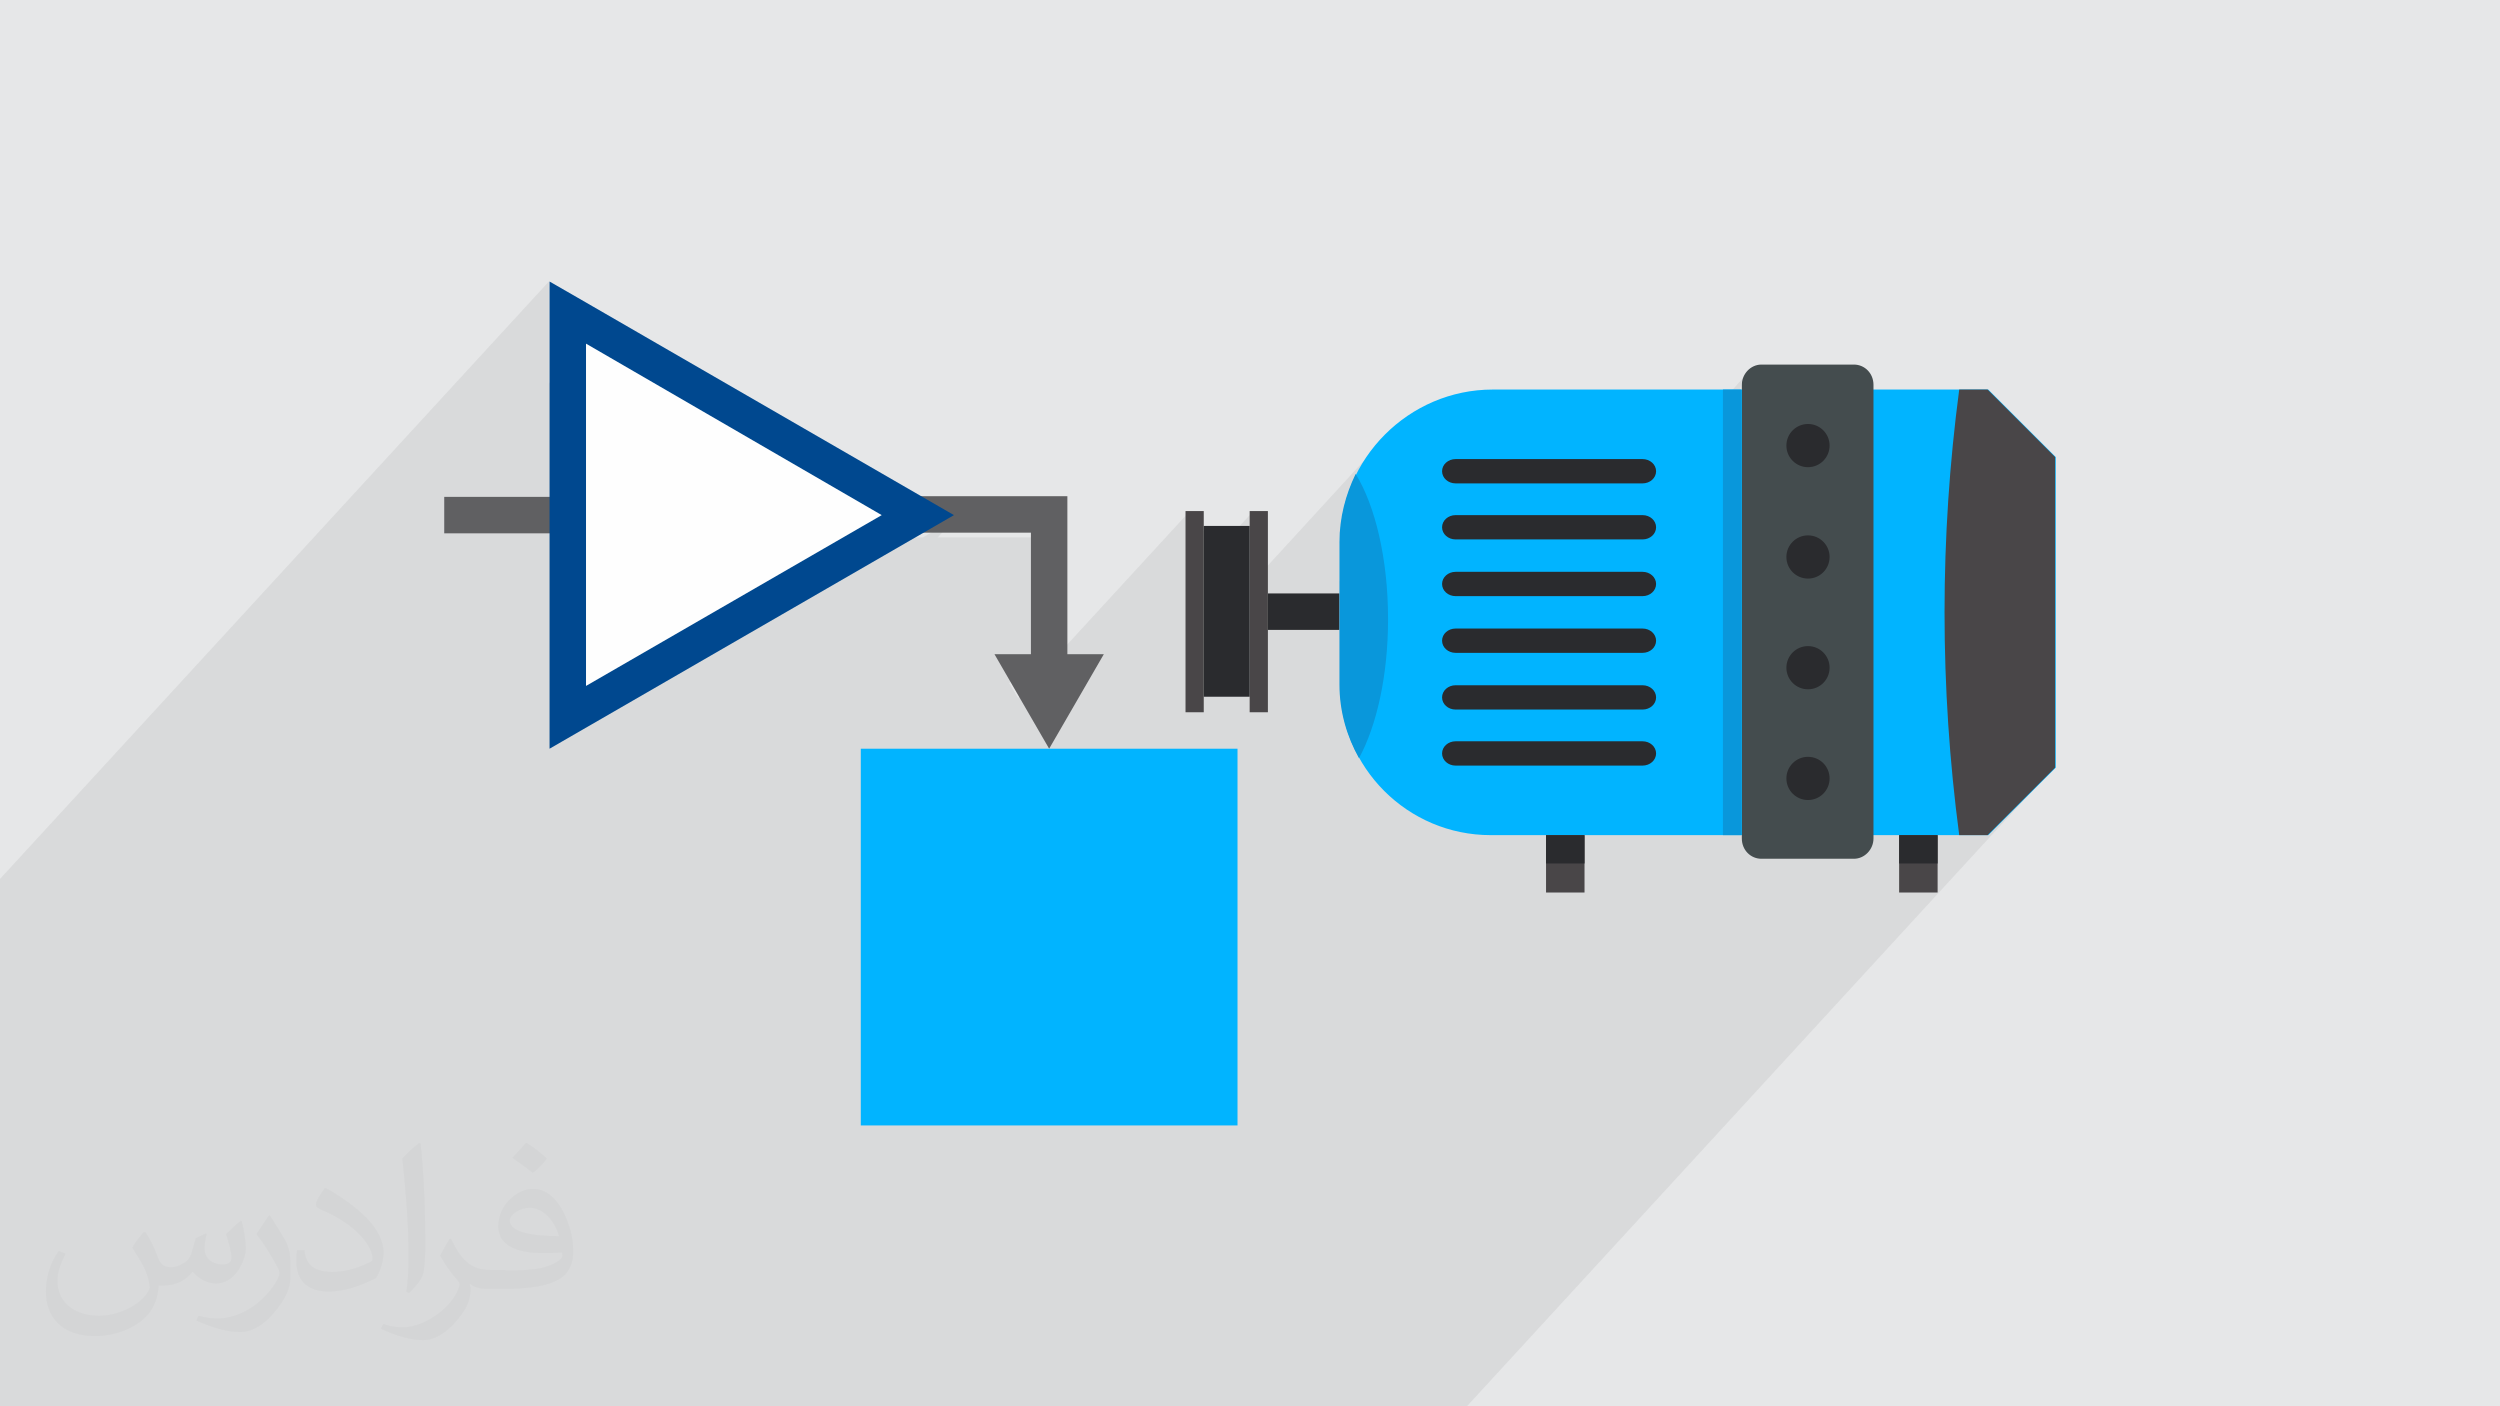 <?xml version="1.0" encoding="UTF-8"?>
<!DOCTYPE svg PUBLIC "-//W3C//DTD SVG 1.1//EN" "http://www.w3.org/Graphics/SVG/1.1/DTD/svg11.dtd">
<!-- Creator: CorelDRAW 2017 -->
<svg xmlns="http://www.w3.org/2000/svg" xml:space="preserve" width="3.703in" height="2.083in" version="1.1" style="shape-rendering:geometricPrecision; text-rendering:geometricPrecision; image-rendering:optimizeQuality; fill-rule:evenodd; clip-rule:evenodd"
viewBox="0 0 3703 2083"
 xmlns:xlink="http://www.w3.org/1999/xlink">
 <defs>
  <style type="text/css">
   <![CDATA[
    .fil3 {fill:#01B4FF}
    .fil7 {fill:#0997DB}
    .fil6 {fill:#2A2B2E}
    .fil5 {fill:#444C4E}
    .fil4 {fill:#494648}
    .fil0 {fill:#E6E7E8}
    .fil9 {fill:#00488F;fill-rule:nonzero}
    .fil10 {fill:#01B4FF;fill-rule:nonzero}
    .fil8 {fill:#606062;fill-rule:nonzero}
    .fil11 {fill:#FEFEFE;fill-rule:nonzero}
    .fil1 {fill:#373435;fill-opacity:0.031}
    .fil2 {fill:#373435;fill-opacity:0.078}
   ]]>
  </style>
 </defs>
 <g id="Layer_x0020_1">
  <polygon class="fil0" points="0,0 3704,0 3704,2083 0,2083 "/>
  <path class="fil1" d="M216 1826c7,11 12,21 16,32 3,7 5,19 21,19 5,0 11,-1 17,-5 7,-3 12,-9 14,-17l6 -21 15 -7 1 1c-2,8 -3,16 -3,21 0,18 15,24 27,24 7,0 13,-3 13,-10 0,-8 -4,-22 -8,-35 7,-7 14,-14 22,-20l1 1c4,15 6,30 6,40 0,10 -4,20 -8,27 -7,14 -20,25 -36,25 -12,0 -25,-6 -34,-17l-1 0c-9,11 -22,20 -43,20l-7 0c-1,14 -4,24 -9,33 -13,25 -50,42 -85,42 -49,0 -73,-28 -73,-66 0,-23 8,-45 19,-60l10 4c-7,14 -12,27 -12,40 0,35 29,52 62,52 30,0 68,-19 75,-42 -3,-25 -12,-36 -26,-59 4,-7 10,-15 17,-23l1 0 0 0 0 0 0 0zm564 -133c10,6 20,14 30,23 -6,8 -12,15 -21,21 -10,-8 -20,-15 -30,-22 7,-8 14,-15 20,-22l0 0 0 0 0 0zm5 96c-17,0 -30,11 -30,19 0,17 33,23 73,23 -5,-20 -22,-42 -43,-42zm-37 93c22,0 41,-1 55,-4 16,-4 30,-12 30,-18 0,-1 0,-3 -1,-5 -9,1 -19,1 -29,1 -29,0 -52,-7 -61,-23 -2,-5 -4,-10 -4,-16 0,-16 7,-32 19,-42 10,-9 21,-14 33,-14 20,0 37,16 48,42 6,14 11,30 11,51 0,14 -4,25 -12,34 -16,15 -45,21 -90,21l-20 0 0 0 -5 0c-11,0 -19,-2 -25,-7l-1 0c0,3 1,5 1,7 0,10 -3,23 -10,33 -20,30 -42,43 -60,43 -19,0 -42,-7 -63,-17l4 -7c7,3 16,5 29,5 34,0 78,-33 84,-64 -1,-3 -3,-6 -7,-10 -10,-12 -16,-22 -22,-32 5,-10 10,-18 14,-25l2 0c14,29 28,46 57,46l5 0 0 0 21 0 0 0 0 0 0 0zm-146 31c2,-14 3,-29 3,-43l0 -21c0,-39 -5,-96 -9,-133 7,-8 17,-17 25,-23l2 1c5,47 7,101 7,151 0,13 -1,26 -2,35 -1,12 -8,21 -22,35l-3 -1 0 0 0 0 0 0zm-151 -62c1,18 10,33 41,33 20,0 36,-5 55,-14 3,-1 5,-3 5,-5 0,-12 -9,-27 -24,-41 -14,-13 -34,-25 -52,-32 -6,-3 -8,-5 -8,-8 0,-5 7,-16 13,-24l2 0c20,11 43,27 60,44 15,16 25,33 25,51 0,13 -4,26 -11,38 -22,11 -46,20 -70,20 -29,0 -48,-14 -48,-45 0,-3 0,-9 1,-16l10 0 0 0 0 0 0 0zm-52 -52l18 29c7,11 13,22 13,41l0 24c0,19 -12,39 -32,60 -15,14 -29,20 -42,20 -19,0 -40,-6 -65,-17l3 -7c8,2 17,4 28,4 36,0 72,-26 89,-58 2,-4 3,-7 3,-9 0,-4 -2,-8 -4,-11 -9,-17 -19,-33 -30,-47 6,-9 12,-18 18,-27l1 0 0 0 0 0 0 0z"/>
  <path class="fil2" d="M1313 736l-19 20 -427 -246 -54 58 0 -84 40 -44 0 0 -40 44 0 -67 -814 886 0 67 0 0 0 84 0 1 0 53 0 198 0 290 0 89 74 0 18 0 32 0 22 0 54 0 139 0 42 0 70 0 54 0 33 0 48 0 47 0 27 0 68 0 12 0 33 0 36 0 4 0 7 0 4 0 17 0 18 0 9 0 19 0 7 0 13 0 21 0 6 0 0 0 9 0 58 0 9 0 9 0 68 0 9 0 33 0 12 0 22 0 3 0 6 0 4 0 0 0 6 0 11 0 24 0 22 0 9 0 5 0 6 0 35 0 30 0 6 0 6 0 35 0 36 0 3 0 2 0 13 0 22 0 0 0 27 0 9 0 6 0 20 0 5 0 10 0 24 0 9 0 4 0 1 0 5 0 21 0 18 0 20 0 19 0 68 0 36 0 28 0 22 0 6 0 59 0 136 0 12 0 21 0 39 0 39 0 18 0 35 0 0 0 4 0 4 0 870 -947 0 -460 -100 -100 -42 0 -248 270 -3 -4 -3 -6 -2 -6 -1 -6 1 -6 2 -6 3 -5 4 -5 -75 82 0 -70 120 -131 -5 4 -5 3 -6 2 -6 1 -6 -1 -6 -2 -5 -3 -5 -4 -4 -5 -3 -5 -2 -6 -1 -6 1 -6 2 -6 3 -5 4 -5 -75 82 0 -143 0 -6 1 -6 2 -6 3 -5 4 -4 -25 28 -11 0 -103 112 -1 -1 -2 -3 -3 -2 -3 -2 -4 -1 -4 0 -277 0 -4 0 -4 1 -3 2 -3 2 -2 3 -155 169 0 -54 1 -21 0 -3 3 -19 1 -4 5 -19 1 -2 7 -18 1 -1 9 -19 11 -19 13 -17 15 -16 -199 217 0 -104 -68 74 0 -51 -27 30 0 -52 -249 271 -13 -22 33 -36 0 -180 -139 0 25 -27 -47 27 -32 0 25 -27 -47 -27 0 0zm268 0l0 0z"/>
  <g id="_2599047654832">
   <g>
    <path class="fil3" d="M2207 1237l738 0 100 -100 0 -460 -100 -100 -734 0c-124,0 -226,102 -226,226l0 211c0,123 100,223 223,223l0 0z"/>
    <path class="fil4" d="M2944 1237l-42 0c-29,-219 -29,-441 0,-660l42 0 100 100 0 460 -100 100 0 0z"/>
    <path class="fil5" d="M2746 540l-137 0c-16,0 -29,14 -29,30l0 672c0,17 13,30 29,30l137 0c16,0 29,-14 29,-30l0 -672c0,-17 -13,-30 -29,-30z"/>
    <circle class="fil6" cx="2678" cy="660" r="32"/>
    <circle class="fil6" cx="2678" cy="825" r="32"/>
    <circle class="fil6" cx="2678" cy="989" r="32"/>
    <circle class="fil6" cx="2678" cy="1153" r="32"/>
    <path class="fil6" d="M2433 680l-277 0c-11,0 -20,8 -20,18l0 0c0,10 9,18 20,18l277 0c11,0 20,-8 20,-18l0 0c0,-10 -9,-18 -20,-18z"/>
    <path class="fil6" d="M2433 763l-277 0c-11,0 -20,8 -20,18l0 0c0,10 9,18 20,18l277 0c11,0 20,-8 20,-18l0 0c0,-10 -9,-18 -20,-18z"/>
    <path class="fil6" d="M2433 847l-277 0c-11,0 -20,8 -20,18l0 0c0,10 9,18 20,18l277 0c11,0 20,-8 20,-18l0 0c0,-10 -9,-18 -20,-18z"/>
    <path class="fil6" d="M2433 931l-277 0c-11,0 -20,8 -20,18l0 0c0,10 9,18 20,18l277 0c11,0 20,-8 20,-18l0 0c0,-10 -9,-18 -20,-18z"/>
    <path class="fil6" d="M2433 1015l-277 0c-11,0 -20,8 -20,18l0 0c0,10 9,18 20,18l277 0c11,0 20,-8 20,-18l0 0c0,-10 -9,-18 -20,-18z"/>
    <path class="fil6" d="M2433 1098l-277 0c-11,0 -20,8 -20,18l0 0c0,10 9,18 20,18l277 0c11,0 20,-8 20,-18l0 0c0,-10 -9,-18 -20,-18z"/>
    <rect class="fil4" x="2813" y="1237" width="57" height="85"/>
    <rect class="fil6" x="2813" y="1237" width="57" height="42"/>
    <rect class="fil4" x="2290" y="1237" width="57" height="85"/>
    <rect class="fil6" x="2290" y="1237" width="57" height="42"/>
    <rect class="fil4" x="1851" y="757" width="27" height="298"/>
    <rect class="fil4" x="1756" y="757" width="27" height="298"/>
    <rect class="fil6" x="1783" y="779" width="68" height="253"/>
    <rect class="fil6" x="1878" y="879" width="106" height="54"/>
    <rect class="fil7" x="2552" y="577" width="27" height="660"/>
    <path class="fil7" d="M2008 702c29,47 48,126 48,215 0,84 -17,158 -43,206 -18,-32 -29,-69 -29,-109l0 -211c0,-36 9,-70 24,-101l0 0 0 0z"/>
   </g>
   <g>
    <path class="fil8" d="M1581 969l0 -180 0 -54 0 0 -268 0 47 27 -47 27 214 0 0 180 -54 0 81 140 81 -140 -54 0 0 0zm-741 -233l-182 0 0 54 182 0 0 -54z"/>
    <polygon class="fil9" points="854,440 1413,763 814,1109 814,417 854,440 "/>
    <polygon class="fil10" points="1833,1667 1275,1667 1275,1109 1833,1109 "/>
    <polygon class="fil11" points="1306,763 868,509 868,1016 "/>
   </g>
  </g>
 </g>
</svg>
